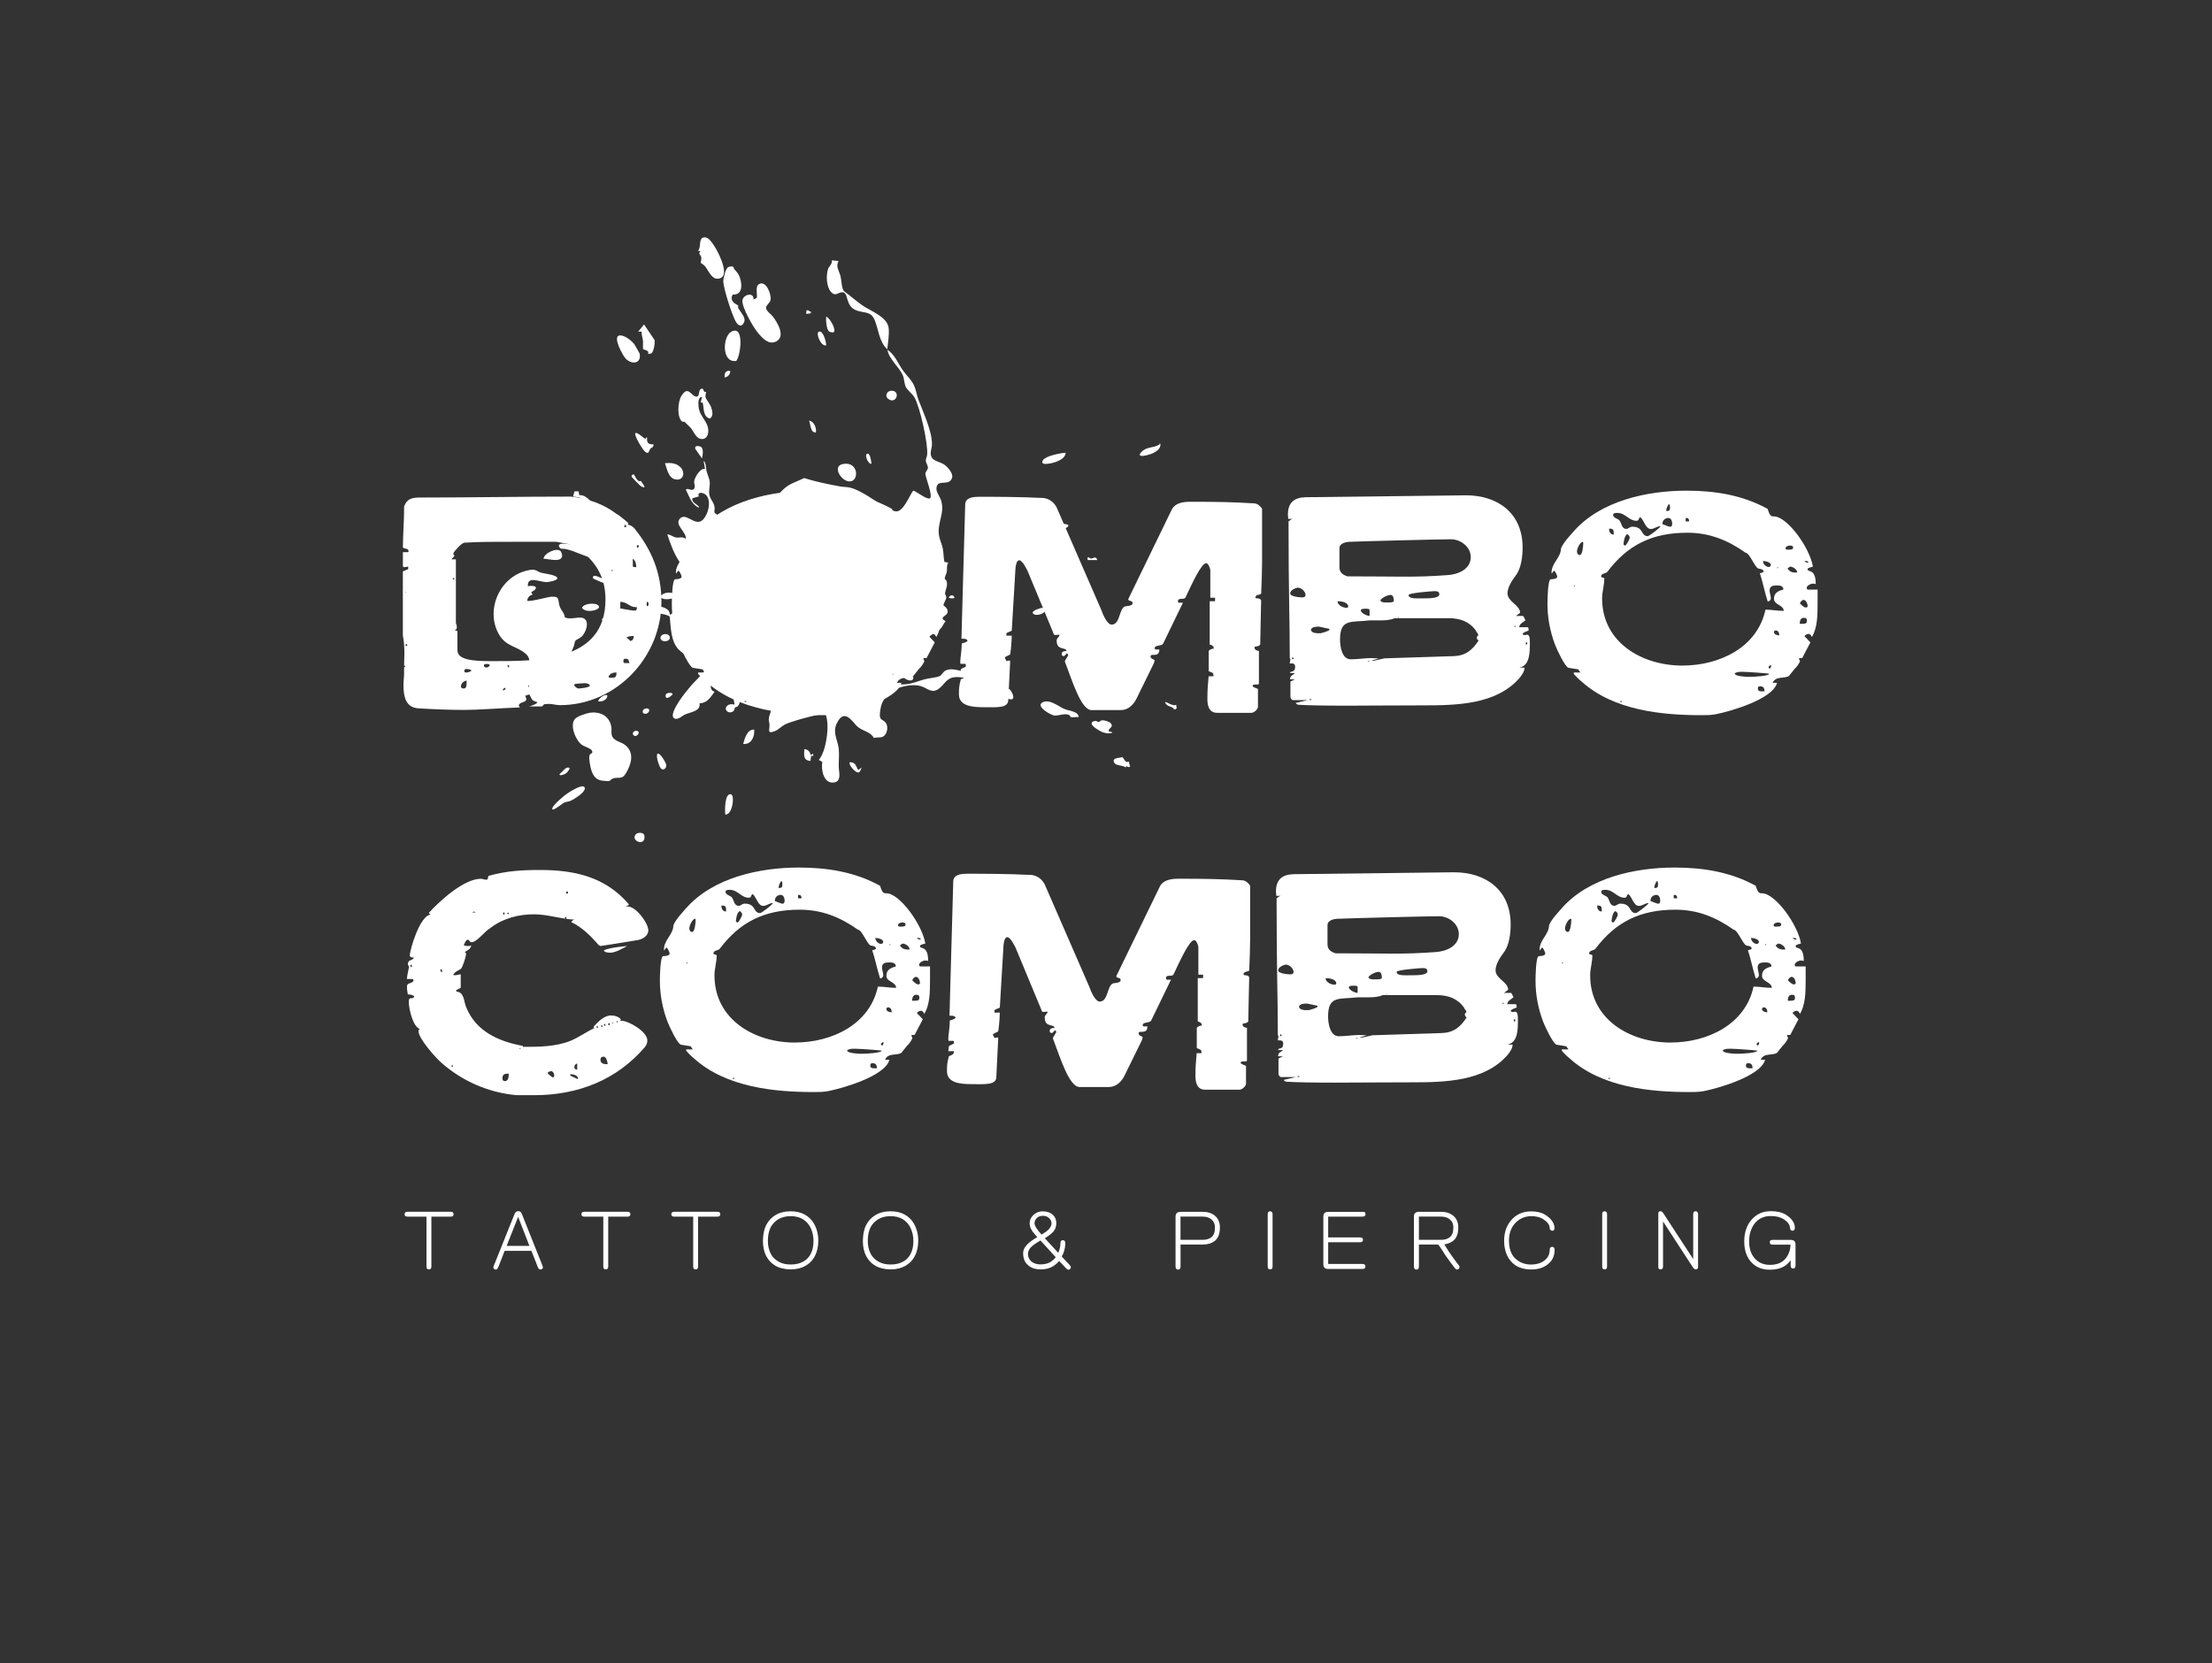 <?xml version="1.0" encoding="UTF-8"?>
<svg id="uuid-4c7f6455-b81c-40f4-b061-1186d879564b" data-name="Ebene 1" xmlns="http://www.w3.org/2000/svg" viewBox="0 0 500 376">
  <rect x="0" y="0" width="500" height="376" fill="#333333" stroke="none"/>
  <defs>
    <style>
      .uuid-1a3ed85d-ccca-46d3-bf7f-d278b8cc2e88 {
        fill: #fff;
      }
    </style>
  </defs>
  <g>
    <path class="uuid-1a3ed85d-ccca-46d3-bf7f-d278b8cc2e88" d="M91.34,150.91l.28-.28-.28-.21c0-.85.07-1.63.07-2.63,0-1.35-.07-2.84-.35-4.05v-14.56l1.21-.5v-.57c-.07,0-.78.14-.92.14-.14-.07-.28-.14-.28-.21v-3.2h1.21c0-.07.07-.21.07-.28,0-.57-.99-.43-1.28-.78,0-2.77.28-5.75.28-9.3.71-1.85,1.92-1.99,3.76-1.99,12,0,21.45-.21,33.87-.21,3.69.35,7.39,1.63,10.37,3.91.64.28,2.7,2.06,2.7,2.13,0,.14-.07.28-.21.35h.14c.57,0,.99.43,1.35.71,4.05,4.97,6.18,10.3,6.18,16.69,0,12.43-10.15,23.36-22.94,23.36-.85,0-1.63-.28-2.56-.28-.35,0-.99.07-.99.07l-.5.5h-2.91c1.99-.57,1.85-.99,1.85-.92,0-.14-.99-.21-1.28-.78-.14-.14-.36-.99-.64-.99-.14,0-.71.28-.78.28h-.07c.07,0,.28.71.28.71,0,.92-1.42.57-1.7,1.42,0,.07.07.43.28.5-4.97.21-9.66.57-12.5.57-3.48,0-6.75-.14-10.37-.35-2.98-.14-3.48-2.63-3.48-5.33,0-.85.14-1.78.14-2.49v-1.42ZM91.62,133.87c0,.07.07.14.07.14,0,0,.07-.07.07-.14h-.14ZM91.7,145.87c0,.14,0,.21.07.21.21,0,.28-.07.28-.21,0-.07-.07-.28-.28-.28-.07,0-.07.21-.07.28ZM103.41,147.07c0,2.13,3.62,2.41,7.39,2.41,10.65,0,26.06.28,26.06-13.92,0-4.26-1.49-7.53-4.76-10.44-.85-.78-2.84-1.21-3.34-2.06l-3.05-.57h-6.6c-7.74,0-11.01,0-14.13.21-.71.07-2.49,2.13-2.49,2.41,0,.21,0,.43.28.5l-.71.85h.99v14.42c.14.35.21.57.21.92s-.07.57-.5.64l.64.28v4.33ZM102.35,130.88c0,.14.07.14.21.14.07,0,.14,0,.14-.14,0-.07-.07-.21-.14-.21-.14,0-.21.14-.21.21ZM104.83,155.67c.57,0,.64-.64.64-1.21v-.57c-.57,0-1.28.64-1.28,1.28,0,.35.21.5.64.5ZM105.33,152.05c.57,0,.85-.14,1.28-.43-.43-.35-.71-.35-1.21-.35-.28,0-.43.07-.43.35,0,.35.07.43.35.43ZM109.95,150.91c.28,0,.5-.07.78-.5-.07-.21-.35-.28-.5-.28-.28,0-.85-.07-.85.35,0,.35.28.43.57.43ZM113.64,156.09c.35,0,.64-.14.64-.57-.35,0-.64.28-.64.57ZM115.06,150.91v-.5h-.35c0,.28.14.5.35.5ZM119.46,155.31h.14v-.35h-.14v.35ZM130.75,155.67c.28,0,2.56-.21,2.56-.64s-.78-.57-1.14-.57c-.21,0-2.2.14-2.27.21l-.14.28c.21.28.64.71.99.71ZM138,153.25c1.07,0,1.35-.07,1.35-1.21-.71,0-1.49.21-1.78.92.07.28.14.28.43.28ZM138.35,128.9c-.07,0-.14,0-.14.07s.07.14.14.14c.14,0,.14-.07.21-.14,0-.07-.07-.07-.21-.07ZM140.2,137.56s2.63.5,3.2.5c.5,0,.57-.21.57-.78h-.21c-1.49,0-1.99-1.21-3.55-1.21v1.49ZM141.41,149.92h.85c.28,0,.92,0,.92-.35,0-.07-1.35-.5-1.56-.64-.57,0-.71.07-.71.57,0,.35.14.43.5.43ZM141.12,119.02c0,.07.07.21.28.21.07,0,.14-.14.14-.21,0-.21-.07-.35-.14-.35-.21,0-.28.14-.28.35ZM142.26,144.94c.71,0,.99-.43.99-1.14-.71,0-1.49.07-1.85.57.21.43.57.57.85.57ZM143.04,128.04c0,.14.5.21.78.21,0-.71-.14-1.49-.78-1.92v1.7ZM143.96,123.85c.14,0,.43-.14.5-.43-.14-.14-.21-.14-.35-.14h-.14v.57ZM146.31,137.06c.28-.07.28-.28.28-.43,0-.28,0-.5-.28-.57-.14.07-.14.28-.14.57,0,.14,0,.35.14.43Z"/>
    <path class="uuid-1a3ed85d-ccca-46d3-bf7f-d278b8cc2e88" d="M159.31,152.05l-.5-.71-2.2-.35c-.78-.21-2.63-4.12-3.05-5.25-1.14-3.05-1.7-6.11-1.7-9.23,0-.92.07-5.33.71-5.54.07,0,1.49,0,1.49-.57,0-.43-.57-1.35-.64-1.35-.28,0-.5.57-.57.64,0,0-.07-.14-.07-.21,0-2.2,2.13-3.41,2.13-5.47.57-1.42,2.06-2.91,2.91-3.91,6.11-6.89,16.55-9.16,25.49-9.16,6.39,0,12.64.99,18.32,4.12.5,1.63.78,1.7,1.42,1.7,2.98,0,8.1,7.03,8.81,11.36-.14.07-1.21.21-1.21.57,0,.85,1.85-.35,1.85,3.41-.21-.14-.35-.14-.64-.14-.57,0-1.42.5-1.42.99,0,.07.14.35.21.35h2.27v3.2c0,2.77-.07,5.47-1.28,7.53-.14-.28-.36-.71-.78-.71-.28,0-.71.21-.92.5l1.35,1.42-1.85,3.55h-.64s-.07.07-.07.14c0,.21.21.43.21.5,0,.35-.92,1.63-1.14,1.7-.43.57-1.35,1.7-1.35,1.7-1.14.71-2.98-.07-3.69,1.56h.99c-.92,3.69-10.58,6.46-13.85,7.1-1.14.21-2.13.21-3.2.21-8.73,0-19.88-.99-27.2-7.67-.57-.43-1.7-1.63-1.7-1.7v-.28h1.49ZM157.82,132.59h.28v-.14h-.28v.14ZM159.16,125.49c.57,0,.78-1.92.78-2.77,0-.14-.07-.21-.21-.21-.57.21-1.21,1.49-1.21,2.2,0,.28.14.78.64.78ZM182.39,150.48c8.31,0,16.9-4.05,18.75-12.64,1.42,0,2.63.28,4.12.28,0-1.35-2.2-1.35-2.2-2.7s.85-1.77,2.13-2.13c0-.85-.85-.92-1.42-.92-.85,0-1.7.07-1.7,1.14,0,.57.28,1.14.28,1.78,0,.35-.35.71-.71.71-.71-2.2-1.07-4.26-1.78-6.39,0-.07.57,0,.85-.36,0-.64-1.06-.64-1.21-.71-.78-.28-1.99-3.55-2.84-3.55-4.12-2.91-8.24-4.54-13.21-4.54-7.95,0-13.49,2.77-18.04,8.81-.28.43-1.42.36-1.42.99,0,.5.21.14.71.5,0,1.63-.5,2.98-.5,4.54,0,9.94,8.95,15.2,18.18,15.2ZM166.83,120.87c0-1.07,0-1.35-1.07-1.35,0,.57.21,1.35,1.07,1.35ZM174.5,121.23c.35,0,2.91-1.99,2.91-2.27-.85,0-1.35.64-2.2.64-1.21,0-1.49-1.99-2.41-2.7-.43.35-.21.85-.85.85-1.7,0-2.49-1.78-4.26-1.78-.43,0-.99,0-.99.43,0,.85,1.28.78,1.56,1.49.36.57.43,1.7,1.42,1.7.43,0,.78-.5,1.35-.5,2.63,0,1.85,2.13,3.48,2.13ZM168.47,158.51c-.07,0-.21,0-.21.07s.14.14.21.14c.14,0,.21-.07.28-.14,0-.07-.14-.07-.28-.07ZM169.39,123.36c.28,0,1.07-1.49,1.07-1.78s-.28-.78-.64-.78c-.57.5-.71,1.49-.78,2.34.14,0,.14.21.35.21ZM179.62,119.1c.43,0,.43-.57.43-.78,0-.5-.28-1.21-.85-1.21-.71,0-1.35.5-1.35,1.28,0,0,0,.14.07.14.28.07,1.28.57,1.7.57ZM178.69,115.54c.71,0,.85-.14.85-.71,0-.21.07-.78-.28-.85-.35.57-.57,1.07-.57,1.56ZM183.1,117.89h.78c0-.43-.14-.78-.57-.78-.07,0-.21.07-.21.07v.71ZM197.3,153.04c1.49,0,4.69-.21,4.69-.71,0-.07-4.97-.43-5.82-.43-.71,0-1.35-.07-1.99.35,0,.71,2.77.78,3.12.78ZM200.21,156.31h.71c0-.64-.21-1.14-.92-1.14-.5,0-.57.14-.57.57,0,.5.43.57.78.57ZM201.84,128.19c.21,0,.5-.14.5-.43,0-.71-1.35-.92-1.78-.92,0,.64.64,1.35,1.28,1.35ZM202.06,151.12c.35,0,.35-.5.35-.71-.21,0-.57.14-.57.5,0,.14.07.14.21.21ZM204.26,143.67c0-.57-.21-1.14-.85-1.14,0,0-.35.07-.35.35v.07c0,.57.92.71,1.21.71ZM203.9,128.26q-.14,0-.14.07c0,.07,0,.14.14.14,0,0,.07-.07.07-.14s-.07-.07-.07-.07ZM206.11,124.28c.43,0,1.28.07,1.28-.43s-.43-.5-.78-.5c-.28,0-.92.21-.92.57s.14.35.43.35ZM208.31,129.46c0-.78-1.06-1.35-1.56-1.35-.14,0-.43.28-.64.43.64.92,1.28.92,2.2.92ZM208.87,141.04h.71c.5,0,.92-.07.92-.64,0-.5-.14-.71-.71-.71-.78,0-.92.78-.92,1.35ZM210.15,137.35c.5,0,.5-.14.5-.43,0-.43-.36-1.28-.92-1.28-.28,0-.78.43-.78.78v.07c.07.07.85.85,1.21.85ZM210.86,127.19c-.07-.28-.28-.35-.57-.35h-.35c.43.43.57.35.92.35Z"/>
    <path class="uuid-1a3ed85d-ccca-46d3-bf7f-d278b8cc2e88" d="M273.22,152.9h1.07c0-.92-.14-.71-1.07-1.14v-4.54c0-.21.64-.57,1.14-.57,0-.57-.35-.78-.92-.92v-9.8h1.21v-.78h-1.07v-6.25c0-.28-.43-1.56-.92-1.56-1.14,0-3.27,4.76-4.69,7.74-.28.64-1.71-.07-1.71.85,0,.14.14.35.14.35h.99l-4.47,9.23c-.36.64-1.92.28-1.92,1.06,0,.07.14.28.14.28h.92c0,1.99-1.99.71-1.99,1.56,0,.64.92.64.92.92,0,.07-.14.57-.21.71l-3.83,7.81c-.71,1.49-1.92,2.7-3.62,2.7h-6.6c-2.41,0-4.47-6.96-6.04-11.01-.07-.07.78-1.28.78-1.49-.07,0-.21-.35-.28-.35l-.64.64c-.5,0-.57-.21-.57-.43,0-.57.43-.71,1.07-.71,0-.99-2.2,0-2.2-2.34,0-.71.64-.78.64-1.35-.43,0-.71.07-.92.07-.36,0-.36-.14-.57-.71l-5.75-13.85c-.28-.5-1.14-2.34-1.85-2.34s-.78,1.42-.85,1.63l-.85,14.27-1.21.57v.57h1.21c0,.14-.07,2.49-.35,4.19,0,.21-1.21.5-1.21.78,0,.14.35.64.35.78.14,0,.57-.14.71-.14.07.07.14.14.14.21l-.43,8.73c0,1.92-2.77,1.63-5.47,1.63-2.56,0-5.68-.21-5.68-2.91,0-1.21,0-1.85.43-3.41,1.06-.35,1.14-.71,1.14-.92v-.21h-1.28s.07-.64.14-1.07c0-.28,1.14-.5,1.14-.78,0-.21-.07-.5-.07-.5h-1.14c0-.07-.07-.21-.07-.35,0-.92.35-2.7.35-4.26.14-.07,1.28-.28,1.28-.64,0-.28-.43-.43-.92-.43h-.43c0-.99.57-19.96.85-30.47.14-1.42,1.56-1.63,3.34-1.63,2.77,0,9.02,0,14.42.28,1.28.21,2.27.92,2.91,2.13l10.08,23.15c.36,1.06,1.35,3.34,2.34,3.34,1.99,0,1.63-3.62,3.05-4.12.28-.07,1.7-.07,1.7-.71,0-.71-.99-.36-.99-.92l9.8-20.17c.71-1.49,2.34-1.85,4.26-1.85,6.32,0,9.52.07,14.34.36.78,0,1.42.57,1.85,1.21,0,13.71.07,12.71-.21,19.25-.36.21-1.28.21-1.28.78l.07.21c.14,0,1.21,0,1.21.57,0,.99-.21,8.31-.21,9.87-.14.43-1.07.5-1.21.5,0,.14-.07.21-.07.21,0,.57.57.71.99.78v7.31c0,.21-.14.28-.36.28h-.64c-.14,0-.43.07-.43.35,0,.21,1.07.57,1.21.64v4.05c0,.5-.85,1.35-1.49,1.35h-7.74c-1.92,0-2.2-1.78-2.2-3.12,0-1.78.07-2.98.28-5.18Z"/>
    <path class="uuid-1a3ed85d-ccca-46d3-bf7f-d278b8cc2e88" d="M292.9,158.93l2.7-.64h-3.34c-.36,0-.5-.5-.57-.64v-3.55l.99-.5h-1.07c0-.99.64-.85,1.07-1.42h-1.07c0-.64,1.14.07,1.14-1.42,0-.64-.28-.78-1.07-.78-.07,0-.07.07-.14.07,0-.5.14-.64.14-.99,0-.07-.07-.21-.14-.21,0-9.52-.28-13.92-.28-30.96.28-.21.57-.5.92-.57h-.99c0-.35-.07-.57-.07-.99,0-2.63,1.35-3.83,3.98-3.91l36.29-.43c7.1,0,12.78,3.98,12.78,11.79,0,1.92-.28,4.62-1.49,6.25-.85,1.14-1.92,2.7-1.92,4.12,0,1.92,2.84,2.63,2.84,4.4l-.92.71h1.56c.14,0,.43.71.57.99-.64.57-1.28.71-1.42,1.56h1.92c.21,0,.21.5.21.57v.21s-1.28.35-1.35.78c0,.14.28.21.57.21.14,0,.28-.07.43-.07.57,0,.64.78.64,1.7,0,2.13.07,5.33-2.41,5.75h1.21c0,.85-.71,1.85-1.21,2.41-5.18,5.89-14.06,6.11-21.45,6.11s-12.92.07-17.33.07c-5.4,0-8.8-.07-11.22-.21-.28-.14-.5-.21-.5-.43ZM294.32,135.07c.36,0,.78-.07.78-.57,0-.71-.92-1.63-1.7-1.63-.5,0-1.78.57-1.78,1.28,0,.78,2.34.92,2.7.92ZM292.04,148.85c0,.07.07.21.21.21.07,0,.14-.14.14-.21s-.07-.21-.14-.21c-.14,0-.21.14-.21.21ZM296.23,158.08c-.07,0-.28,0-.28.07s.21.14.28.14c.14,0,.14-.07.21-.14,0-.07-.07-.07-.21-.07ZM298.51,143.17c.07,0,1.99-.5,1.99-.78v-.21l-2.34-.5c-.57,0-1.63,0-1.85.71.21.85,1.35.78,2.2.78ZM304.4,137.42c.21,0,.28-.14.36-.21,0-1.14-1.78-1.28-2.42-1.28,0,.92,1.21,1.49,2.06,1.49ZM302.77,123.92v4.4c0,1.21.92,1.7,1.78,1.99,5.89,0,9.66.07,12.64.07,3.62,0,6.18-.07,10.01-.35,2.41-.14,5.25-1.35,5.25-4.05,0-2.34-2.27-4.05-4.47-4.05-2.7,0-19.46.43-22.87.57-.71,0-2.34.28-2.34,1.42ZM310.01,149.35c.07,0,.36.07.36.07,0,0,1.7-.36,2.56-.57l15.62-.5c2.7-.07,4.26-1.35,5.68-3.55,0,0-.43-.14-.43-.78,0,0,.28-.35.35-.35,0-.57-.5-.71-.5-1.06-1.49-2.06-3.55-2.84-6.25-2.84h-12.14c-.99.43-2.13.5-3.12.5h-2.56c-4.12.5-6.68-.5-6.68,4.33,0,1.56.43,4.47,2.42,4.47,1.56,0,3.12-.28,4.62-.28.21,0,1.56.07,1.71.07l-1.63.5ZM309.58,139.26v-1.35c0-.28-.64-.28-.85-.28-.28,0-1.14,0-1.14.35,0,.64,1.42,1.28,1.99,1.28ZM309.3,149.49q-.14,0-.14.07s.07.07.14.07.21-.07.28-.07c0-.07-.07-.07-.28-.07ZM313.21,136.21c.57,0,1.85.07,1.85-.35,0-.57-.14-1.35-.71-1.35-.71,0-1.99.64-2.34,1.21.14.43.71.5,1.21.5ZM316.12,139.55h-.07c0,.07,0,.14.07.14l.14-.14h-.14ZM321.8,135.29c1.56,0,3.55-.07,3.55-.92,0-.64-.57-.71-1.06-.71-.71,0-5.89.43-5.89.85,0,.92,1.56.78,3.41.78ZM342.18,141.68h.5l-.21-.21-.28.21ZM344.88,145.51c0,.07,0,.21.14.21s.21-.14.21-.21c0-.14-.07-.28-.21-.28s-.14.14-.14.28Z"/>
    <path class="uuid-1a3ed85d-ccca-46d3-bf7f-d278b8cc2e88" d="M357.24,152.05l-.5-.71-2.2-.35c-.78-.21-2.63-4.12-3.05-5.25-1.14-3.05-1.7-6.11-1.7-9.23,0-.92.07-5.33.71-5.54.07,0,1.49,0,1.49-.57,0-.43-.57-1.35-.64-1.35-.28,0-.5.57-.57.64,0,0-.07-.14-.07-.21,0-2.2,2.13-3.41,2.13-5.47.57-1.42,2.06-2.91,2.91-3.91,6.11-6.89,16.55-9.16,25.49-9.16,6.39,0,12.64.99,18.32,4.12.5,1.63.78,1.7,1.42,1.7,2.98,0,8.1,7.03,8.81,11.36-.14.07-1.21.21-1.21.57,0,.85,1.85-.35,1.85,3.41-.21-.14-.35-.14-.64-.14-.57,0-1.42.5-1.42.99,0,.07.14.35.21.35h2.27v3.2c0,2.77-.07,5.47-1.28,7.53-.14-.28-.36-.71-.78-.71-.28,0-.71.21-.92.5l1.35,1.42-1.85,3.55h-.64s-.07.07-.07.14c0,.21.21.43.21.5,0,.35-.92,1.63-1.14,1.7-.43.57-1.35,1.7-1.35,1.7-1.14.71-2.98-.07-3.69,1.56h.99c-.92,3.69-10.58,6.46-13.85,7.1-1.14.21-2.13.21-3.2.21-8.74,0-19.88-.99-27.2-7.67-.57-.43-1.7-1.63-1.7-1.7v-.28h1.49ZM355.75,132.59h.28v-.14h-.28v.14ZM357.1,125.49c.57,0,.78-1.92.78-2.77,0-.14-.07-.21-.21-.21-.57.21-1.21,1.49-1.21,2.2,0,.28.14.78.64.78ZM380.32,150.48c8.31,0,16.9-4.05,18.75-12.64,1.42,0,2.63.28,4.12.28,0-1.35-2.2-1.35-2.2-2.7s.85-1.77,2.13-2.13c0-.85-.85-.92-1.42-.92-.85,0-1.7.07-1.7,1.14,0,.57.28,1.14.28,1.78,0,.35-.36.71-.71.71-.71-2.2-1.06-4.26-1.77-6.39,0-.07.57,0,.85-.36,0-.64-1.07-.64-1.21-.71-.78-.28-1.99-3.55-2.84-3.55-4.12-2.91-8.24-4.54-13.21-4.54-7.95,0-13.49,2.77-18.04,8.81-.28.43-1.42.36-1.42.99,0,.5.21.14.71.5,0,1.63-.5,2.98-.5,4.54,0,9.94,8.95,15.2,18.18,15.2ZM364.77,120.87c0-1.07,0-1.35-1.06-1.35,0,.57.21,1.35,1.06,1.35ZM372.44,121.23c.36,0,2.91-1.99,2.91-2.27-.85,0-1.35.64-2.2.64-1.21,0-1.49-1.99-2.41-2.7-.43.35-.21.85-.85.85-1.7,0-2.49-1.78-4.26-1.78-.43,0-.99,0-.99.43,0,.85,1.28.78,1.56,1.49.35.57.43,1.7,1.42,1.7.43,0,.78-.5,1.35-.5,2.63,0,1.85,2.13,3.48,2.13ZM366.4,158.51c-.07,0-.21,0-.21.07s.14.14.21.14c.14,0,.21-.07.28-.14,0-.07-.14-.07-.28-.07ZM367.32,123.36c.28,0,1.07-1.49,1.07-1.78s-.28-.78-.64-.78c-.57.5-.71,1.49-.78,2.34.14,0,.14.21.35.21ZM377.55,119.1c.43,0,.43-.57.43-.78,0-.5-.28-1.21-.85-1.21-.71,0-1.35.5-1.35,1.28,0,0,0,.14.07.14.28.07,1.28.57,1.71.57ZM376.63,115.54c.71,0,.85-.14.85-.71,0-.21.07-.78-.28-.85-.36.57-.57,1.07-.57,1.56ZM381.03,117.89h.78c0-.43-.14-.78-.57-.78-.07,0-.21.07-.21.07v.71ZM395.23,153.04c1.49,0,4.69-.21,4.69-.71,0-.07-4.97-.43-5.82-.43-.71,0-1.35-.07-1.99.35,0,.71,2.77.78,3.12.78ZM398.14,156.31h.71c0-.64-.21-1.14-.92-1.14-.5,0-.57.14-.57.57,0,.5.43.57.78.57ZM399.78,128.19c.21,0,.5-.14.5-.43,0-.71-1.35-.92-1.78-.92,0,.64.64,1.35,1.28,1.35ZM399.99,151.12c.35,0,.35-.5.35-.71-.21,0-.57.14-.57.5,0,.14.07.14.21.21ZM402.19,143.67c0-.57-.21-1.14-.85-1.14,0,0-.35.07-.35.35v.07c0,.57.92.71,1.21.71ZM401.84,128.26q-.14,0-.14.07c0,.07,0,.14.14.14,0,0,.07-.07.07-.14s-.07-.07-.07-.07ZM404.04,124.28c.43,0,1.28.07,1.28-.43s-.43-.5-.78-.5c-.28,0-.92.21-.92.57s.14.35.43.35ZM406.24,129.46c0-.78-1.07-1.35-1.56-1.35-.14,0-.43.28-.64.43.64.92,1.28.92,2.2.92ZM406.81,141.04h.71c.5,0,.92-.07.92-.64,0-.5-.14-.71-.71-.71-.78,0-.92.78-.92,1.35ZM408.09,137.35c.5,0,.5-.14.5-.43,0-.43-.36-1.28-.92-1.28-.28,0-.78.43-.78.78v.07c.07.07.85.85,1.21.85ZM408.79,127.19c-.07-.28-.28-.35-.57-.35h-.35c.43.43.57.35.92.35Z"/>
    <path class="uuid-1a3ed85d-ccca-46d3-bf7f-d278b8cc2e88" d="M94.89,232.65c-1.63-.57-2.49-4.76-2.49-6.11,0-1.49.92-.35,1.21-1.21,0-.28-.78-.5-1.42-.5-.14-.64-.21-1.21-.21-1.78,0-.99,1.49-.64,1.49-1.42,0-.07-.14-.28-.14-.28h-1.35c0-.64.5-2.84.5-2.7,0-.07-.21-.43-.28-.57,0-1.28.99-.71,1.42-1.63l-.07.07c-.57,0-.92-.21-.92-.43,0-1.42,2.34-9.23,4.76-9.3-.21,0-.43-.35-.43-.43s0-.07.07-.07c2.34-2.56,7.81-7.6,11.65-7.6.5,0,.71.21,1.21.21.71,0,.14-.78.71-.92,3.98-1.07,7.31-1.28,11.43-1.28,7.6,0,14.7,1.42,20.1,7.74v.14l-.85.5c.14-.07.43-.14.57-.14,1.92,0,4.69,3.76,4.69,5.4,0,1.28-1.28,1.99-2.34,2.2-2.49.43-8.31,1.35-8.45,1.35l-.43-.21c-1.7-1.99-3.76-4.05-6.18-5.18.14-.36.43-.5.71-.57-3.12-.14-6.04-1.21-9.16-1.21-3.34,0-6.82.85-9.59,2.91-1.85,1.14-3.27,3.41-4.54,3.41-.43,0-.43-.57-.85-.57s-.85,1.14-.85,1.21c.07.21.64.21.99.21.28,0,.5,0,.64-.21,0,.99-.99,1.14-1.42,1.63.28.14.28.28.28.43,0,.5-.85,3.2-1.21,3.34-.85.57-.99.35-1.7,1.28,0,.07.14.14.28.14.64,0,1.07-.21,1.42-.21v3.05l-.99.5v.35c1.78.14,1.63,1.99,2.2,3.48,2.2,5.54,7.39,7.81,12.85,8.81v.21c3.55,0,7.31,0,10.72-1.35,1.92-.78,3.62-2.06,5.47-2.91l-.28-.21c.92-1.07,2.41-2.63,3.98-2.63.78,0,1.92.28,2.27.99l-.21.21h.28c1.7,0,5.89,2.49,5.89,4.4,0,.64-.14.92-.5,1.49-6.46,7.6-15.34,10.94-25.07,10.94h-3.98c-6.25-.57-12.07-3.05-16.9-7.24-1.49-1.28-5.26-5.61-5.26-7.17,0-.21,0-.43.28-.57ZM92.76,218.45c0,.07.07.21.21.21.07,0,.14-.14.14-.21,0-.14-.07-.35-.14-.35-.14,0-.21.21-.21.35ZM99.86,219.8c.07,0,.07-.14.07-.14,0-.21,0-.5-.35-.57v.28c0,.21,0,.35.28.43ZM102.06,241.11c0,.07.07.14.21.14,0,0,.07-.07.07-.14,0-.14-.07-.36-.07-.36-.14,0-.21.21-.21.36ZM106.75,206.31h.78c-.14-.07-.28-.21-.43-.21-.07,0-.28.14-.35.21ZM114.14,244.44c.85,0,.85-1.14.85-1.7-.92,0-1.42.14-1.42,1.06,0,.35.14.64.57.64ZM113.71,206.59c0,.07.07.21.21.21.07,0,.14-.14.14-.21,0-.21-.07-.28-.14-.28-.14,0-.21.07-.21.28ZM114.85,206.38c-.07,0-.21,0-.21.07,0,.14.14.21.21.21.14,0,.14-.07.21-.21,0-.07-.07-.07-.21-.07ZM117.54,236.99s-.07,0-.07.07.07.14.07.14c.07,0,.14-.07.14-.14s-.07-.07-.14-.07ZM124.93,243.59c.21,0,.35-.14.35-.43,0-.43-.28-.99-.78-.99-.43.14-.71.28-.71.43,0,.21,1.07.99,1.14.99ZM127.7,207.52c0,.14.07.21.21.21.07,0,.14-.07.14-.21,0-.07-.07-.21-.14-.21-.14,0-.21.14-.21.21ZM127.98,201.83c0,.14,0,.21.14.21.21,0,.28-.07.28-.21s-.07-.28-.28-.28c-.14,0-.14.14-.14.28ZM128.91,243.16c0,.07.99.5,1.42.71,0,.07.35.07.35.07,0-.85-1.14-1.07-1.78-1.07v.28ZM130.47,241.82v-1.35c-.28,0-.64.35-.64.78,0,.5.36.57.64.57ZM134.87,232.3c0,.07,0,.14.14.14.07,0,.14-.07.14-.14,0-.21-.07-.35-.14-.35-.14,0-.14.14-.14.35ZM137.36,240.61c0-.21-.21-1.7-.92-1.7-.57,0-.71.35-.71.64,0,.99.78,1.06,1.63,1.06ZM135.87,231.94c0,.14.07.28.21.28.07,0,.07-.14.07-.28,0-.07,0-.14-.07-.14-.14,0-.21.07-.21.14ZM141.76,213.91c-1.14.57-2.63,1.49-3.83,1.49-.43,0-1.42-.07-1.42-.57,1.63-.64,4.9-.92,5.25-.92ZM136.51,231.8c0,.07.07.14.21.14.07,0,.14-.07.14-.14,0-.14-.07-.28-.14-.28-.14,0-.21.14-.21.28ZM137.5,231.66s0,.14.14.14.21-.14.21-.14c0-.21-.07-.35-.21-.35s-.14.14-.14.35ZM138.49,231.23s-.07,0-.07.07.07.14.07.14c.07,0,.14-.07.14-.14s-.07-.07-.14-.07ZM139.49,230.88c-.07,0-.14,0-.14.14,0,.07.07.14.14.14s.07-.07.14-.14c0-.14-.07-.14-.14-.14Z"/>
    <path class="uuid-1a3ed85d-ccca-46d3-bf7f-d278b8cc2e88" d="M156.61,237.27l-.5-.71-2.2-.36c-.78-.21-2.63-4.12-3.05-5.25-1.14-3.05-1.7-6.11-1.7-9.23,0-.92.07-5.33.71-5.54.07,0,1.49,0,1.49-.57,0-.43-.57-1.35-.64-1.35-.28,0-.5.57-.57.64,0,0-.07-.14-.07-.21,0-2.2,2.13-3.41,2.13-5.47.57-1.42,2.06-2.91,2.91-3.91,6.11-6.89,16.55-9.16,25.49-9.16,6.39,0,12.64.99,18.32,4.12.5,1.63.78,1.7,1.42,1.7,2.98,0,8.1,7.03,8.81,11.36-.14.07-1.21.21-1.21.57,0,.85,1.85-.35,1.85,3.41-.21-.14-.35-.14-.64-.14-.57,0-1.42.5-1.42.99,0,.07.14.35.21.35h2.27v3.2c0,2.77-.07,5.47-1.28,7.53-.14-.28-.36-.71-.78-.71-.28,0-.71.21-.92.5l1.35,1.42-1.85,3.55h-.64s-.07.07-.07.14c0,.21.21.43.21.5,0,.35-.92,1.63-1.14,1.7-.43.57-1.35,1.7-1.35,1.7-1.14.71-2.98-.07-3.69,1.56h.99c-.92,3.69-10.58,6.46-13.85,7.1-1.14.21-2.13.21-3.2.21-8.73,0-19.88-.99-27.2-7.67-.57-.43-1.7-1.63-1.7-1.7v-.28h1.49ZM155.12,217.81h.28v-.14h-.28v.14ZM156.46,210.71c.57,0,.78-1.92.78-2.77,0-.14-.07-.21-.21-.21-.57.21-1.21,1.49-1.21,2.2,0,.28.14.78.64.78ZM179.69,235.71c8.31,0,16.9-4.05,18.75-12.64,1.42,0,2.63.28,4.12.28,0-1.35-2.2-1.35-2.2-2.7s.85-1.78,2.13-2.13c0-.85-.85-.92-1.42-.92-.85,0-1.7.07-1.7,1.14,0,.57.28,1.14.28,1.78,0,.35-.35.71-.71.71-.71-2.2-1.07-4.26-1.78-6.39,0-.07.57,0,.85-.36,0-.64-1.06-.64-1.21-.71-.78-.28-1.99-3.55-2.84-3.55-4.12-2.91-8.24-4.54-13.21-4.54-7.95,0-13.49,2.77-18.04,8.81-.28.43-1.42.36-1.42.99,0,.5.21.14.71.5,0,1.63-.5,2.98-.5,4.54,0,9.94,8.95,15.2,18.18,15.2ZM164.13,206.09c0-1.07,0-1.35-1.07-1.35,0,.57.21,1.35,1.07,1.35ZM171.8,206.45c.35,0,2.91-1.99,2.91-2.27-.85,0-1.35.64-2.2.64-1.21,0-1.49-1.99-2.41-2.7-.43.36-.21.85-.85.85-1.7,0-2.49-1.78-4.26-1.78-.43,0-.99,0-.99.43,0,.85,1.28.78,1.56,1.49.36.57.43,1.7,1.42,1.7.43,0,.78-.5,1.35-.5,2.63,0,1.85,2.13,3.48,2.13ZM165.77,243.73c-.07,0-.21,0-.21.07s.14.14.21.14c.14,0,.21-.07.28-.14,0-.07-.14-.07-.28-.07ZM166.69,208.58c.28,0,1.07-1.49,1.07-1.78s-.28-.78-.64-.78c-.57.5-.71,1.49-.78,2.34.14,0,.14.21.35.21ZM176.92,204.32c.43,0,.43-.57.43-.78,0-.5-.28-1.21-.85-1.21-.71,0-1.35.5-1.35,1.28,0,0,0,.14.07.14.28.07,1.28.57,1.7.57ZM175.99,200.77c.71,0,.85-.14.85-.71,0-.21.07-.78-.28-.85-.35.57-.57,1.07-.57,1.56ZM180.4,203.11h.78c0-.43-.14-.78-.57-.78-.07,0-.21.07-.21.07v.71ZM194.6,238.26c1.49,0,4.69-.21,4.69-.71,0-.07-4.97-.43-5.82-.43-.71,0-1.35-.07-1.99.35,0,.71,2.77.78,3.12.78ZM197.51,241.53h.71c0-.64-.21-1.14-.92-1.14-.5,0-.57.14-.57.57,0,.5.43.57.78.57ZM199.14,213.41c.21,0,.5-.14.5-.43,0-.71-1.35-.92-1.78-.92,0,.64.64,1.35,1.28,1.35ZM199.36,236.35c.35,0,.35-.5.35-.71-.21,0-.57.14-.57.5,0,.14.07.14.21.21ZM201.56,228.89c0-.57-.21-1.14-.85-1.14,0,0-.35.07-.35.35v.07c0,.57.92.71,1.21.71ZM201.2,213.48q-.14,0-.14.07c0,.07,0,.14.14.14,0,0,.07-.07.07-.14s-.07-.07-.07-.07ZM203.41,209.5c.43,0,1.28.07,1.28-.43s-.43-.5-.78-.5c-.28,0-.92.21-.92.57s.14.35.43.35ZM205.61,214.69c0-.78-1.06-1.35-1.56-1.35-.14,0-.43.28-.64.43.64.92,1.28.92,2.2.92ZM206.18,226.26h.71c.5,0,.92-.07.92-.64,0-.5-.14-.71-.71-.71-.78,0-.92.78-.92,1.35ZM207.45,222.57c.5,0,.5-.14.5-.43,0-.43-.36-1.28-.92-1.28-.28,0-.78.43-.78.78v.07c.07.07.85.85,1.21.85ZM208.16,212.42c-.07-.28-.28-.35-.57-.35h-.35c.43.43.57.35.92.35Z"/>
    <path class="uuid-1a3ed85d-ccca-46d3-bf7f-d278b8cc2e88" d="M270.52,238.12h1.07c0-.92-.14-.71-1.07-1.14v-4.54c0-.21.64-.57,1.14-.57,0-.57-.35-.78-.92-.92v-9.8h1.21v-.78h-1.07v-6.25c0-.28-.43-1.56-.92-1.56-1.14,0-3.27,4.76-4.69,7.74-.28.64-1.71-.07-1.71.85,0,.14.14.35.14.35h.99l-4.47,9.23c-.36.64-1.92.28-1.92,1.06,0,.07.14.28.14.28h.92c0,1.99-1.99.71-1.99,1.56,0,.64.92.64.92.92,0,.07-.14.57-.21.71l-3.83,7.81c-.71,1.49-1.92,2.7-3.62,2.7h-6.6c-2.41,0-4.47-6.96-6.04-11.01-.07-.07.78-1.28.78-1.49-.07,0-.21-.35-.28-.35l-.64.64c-.5,0-.57-.21-.57-.43,0-.57.43-.71,1.07-.71,0-.99-2.2,0-2.2-2.34,0-.71.64-.78.64-1.35-.43,0-.71.07-.92.07-.36,0-.36-.14-.57-.71l-5.75-13.85c-.28-.5-1.14-2.34-1.85-2.34s-.78,1.42-.85,1.63l-.85,14.27-1.21.57v.57h1.21c0,.14-.07,2.49-.35,4.19,0,.21-1.21.5-1.21.78,0,.14.35.64.35.78.14,0,.57-.14.71-.14.07.07.14.14.14.21l-.43,8.73c0,1.92-2.77,1.63-5.47,1.63-2.56,0-5.68-.21-5.68-2.91,0-1.21,0-1.85.43-3.41,1.06-.36,1.14-.71,1.14-.92v-.21h-1.28s.07-.64.14-1.06c0-.28,1.14-.5,1.14-.78,0-.21-.07-.5-.07-.5h-1.14c0-.07-.07-.21-.07-.35,0-.92.35-2.7.35-4.26.14-.07,1.28-.28,1.28-.64,0-.28-.43-.43-.92-.43h-.43c0-.99.57-19.96.85-30.47.14-1.42,1.56-1.63,3.34-1.63,2.77,0,9.02,0,14.42.28,1.28.21,2.27.92,2.91,2.13l10.08,23.15c.36,1.06,1.35,3.34,2.34,3.34,1.99,0,1.63-3.62,3.05-4.12.28-.07,1.7-.07,1.7-.71,0-.71-.99-.36-.99-.92l9.8-20.17c.71-1.49,2.34-1.85,4.26-1.85,6.32,0,9.52.07,14.34.35.78,0,1.42.57,1.85,1.21,0,13.71.07,12.71-.21,19.24-.36.21-1.28.21-1.28.78l.07.21c.14,0,1.21,0,1.21.57,0,.99-.21,8.31-.21,9.87-.14.43-1.07.5-1.21.5,0,.14-.07.21-.07.21,0,.57.57.71.99.78v7.31c0,.21-.14.28-.36.28h-.64c-.14,0-.43.07-.43.35,0,.21,1.07.57,1.21.64v4.05c0,.5-.85,1.35-1.49,1.35h-7.74c-1.92,0-2.2-1.78-2.2-3.12,0-1.78.07-2.98.28-5.18Z"/>
    <path class="uuid-1a3ed85d-ccca-46d3-bf7f-d278b8cc2e88" d="M290.2,244.16l2.7-.64h-3.34c-.36,0-.5-.5-.57-.64v-3.55l.99-.5h-1.07c0-.99.64-.85,1.07-1.42h-1.07c0-.64,1.14.07,1.14-1.42,0-.64-.28-.78-1.07-.78-.07,0-.07.07-.14.07,0-.5.14-.64.14-.99,0-.07-.07-.21-.14-.21,0-9.52-.28-13.92-.28-30.96.28-.21.57-.5.92-.57h-.99c0-.35-.07-.57-.07-.99,0-2.63,1.35-3.83,3.98-3.91l36.29-.43c7.1,0,12.78,3.98,12.78,11.79,0,1.92-.28,4.62-1.49,6.25-.85,1.14-1.92,2.7-1.92,4.12,0,1.92,2.84,2.63,2.84,4.4l-.92.71h1.56c.14,0,.43.71.57.99-.64.57-1.28.71-1.42,1.56h1.92c.21,0,.21.5.21.57v.21s-1.28.35-1.35.78c0,.14.28.21.57.21.14,0,.28-.07.43-.07.57,0,.64.78.64,1.7,0,2.13.07,5.33-2.41,5.75h1.21c0,.85-.71,1.85-1.21,2.41-5.18,5.89-14.06,6.11-21.45,6.11s-12.92.07-17.33.07c-5.4,0-8.8-.07-11.22-.21-.28-.14-.5-.21-.5-.43ZM291.62,220.3c.36,0,.78-.07.78-.57,0-.71-.92-1.63-1.7-1.63-.5,0-1.78.57-1.78,1.28,0,.78,2.34.92,2.7.92ZM289.34,234.07c0,.07.07.21.21.21.07,0,.14-.14.14-.21s-.07-.21-.14-.21c-.14,0-.21.14-.21.21ZM293.53,243.31c-.07,0-.28,0-.28.07s.21.14.28.14c.14,0,.14-.07.21-.14,0-.07-.07-.07-.21-.07ZM295.81,228.39c.07,0,1.99-.5,1.99-.78v-.21l-2.34-.5c-.57,0-1.63,0-1.85.71.21.85,1.35.78,2.2.78ZM301.7,222.64c.21,0,.28-.14.36-.21,0-1.14-1.78-1.28-2.42-1.28,0,.92,1.21,1.49,2.06,1.49ZM300.07,209.15v4.4c0,1.21.92,1.7,1.78,1.99,5.89,0,9.66.07,12.64.07,3.62,0,6.18-.07,10.01-.35,2.41-.14,5.25-1.35,5.25-4.05,0-2.34-2.27-4.05-4.47-4.05-2.7,0-19.46.43-22.87.57-.71,0-2.34.28-2.34,1.42ZM307.31,234.57c.07,0,.36.07.36.07,0,0,1.7-.35,2.56-.57l15.62-.5c2.7-.07,4.26-1.35,5.68-3.55,0,0-.43-.14-.43-.78,0,0,.28-.35.35-.35,0-.57-.5-.71-.5-1.06-1.49-2.06-3.55-2.84-6.25-2.84h-12.14c-.99.43-2.13.5-3.12.5h-2.56c-4.12.5-6.68-.5-6.68,4.33,0,1.56.43,4.47,2.42,4.47,1.56,0,3.12-.28,4.62-.28.21,0,1.56.07,1.71.07l-1.63.5ZM306.88,224.49v-1.35c0-.28-.64-.28-.85-.28-.28,0-1.14,0-1.14.35,0,.64,1.42,1.28,1.99,1.28ZM306.6,234.71q-.14,0-.14.07s.07.07.14.07.21-.07.28-.07c0-.07-.07-.07-.28-.07ZM310.51,221.43c.57,0,1.85.07,1.85-.35,0-.57-.14-1.35-.71-1.35-.71,0-1.99.64-2.34,1.21.14.43.71.5,1.21.5ZM313.42,224.77h-.07c0,.07,0,.14.07.14l.14-.14h-.14ZM319.1,220.51c1.56,0,3.55-.07,3.55-.92,0-.64-.57-.71-1.06-.71-.71,0-5.89.43-5.89.85,0,.92,1.56.78,3.41.78ZM339.48,226.9h.5l-.21-.21-.28.21ZM342.18,230.74c0,.07,0,.21.14.21s.21-.14.21-.21c0-.14-.07-.28-.21-.28s-.14.14-.14.28Z"/>
    <path class="uuid-1a3ed85d-ccca-46d3-bf7f-d278b8cc2e88" d="M354.54,237.27l-.5-.71-2.2-.36c-.78-.21-2.63-4.12-3.05-5.25-1.14-3.05-1.7-6.11-1.7-9.23,0-.92.07-5.33.71-5.54.07,0,1.49,0,1.49-.57,0-.43-.57-1.35-.64-1.35-.28,0-.5.57-.57.64,0,0-.07-.14-.07-.21,0-2.2,2.13-3.41,2.13-5.47.57-1.42,2.06-2.91,2.91-3.91,6.11-6.89,16.55-9.16,25.49-9.16,6.39,0,12.64.99,18.32,4.12.5,1.63.78,1.7,1.42,1.7,2.98,0,8.1,7.03,8.81,11.36-.14.07-1.21.21-1.21.57,0,.85,1.85-.35,1.85,3.41-.21-.14-.35-.14-.64-.14-.57,0-1.42.5-1.42.99,0,.07.14.35.21.35h2.27v3.2c0,2.77-.07,5.47-1.28,7.53-.14-.28-.36-.71-.78-.71-.28,0-.71.21-.92.5l1.35,1.42-1.85,3.55h-.64s-.07.07-.07.14c0,.21.21.43.21.5,0,.35-.92,1.63-1.14,1.7-.43.57-1.35,1.7-1.35,1.7-1.14.71-2.98-.07-3.69,1.56h.99c-.92,3.69-10.58,6.46-13.85,7.1-1.14.21-2.13.21-3.2.21-8.74,0-19.88-.99-27.2-7.67-.57-.43-1.7-1.63-1.7-1.7v-.28h1.49ZM353.05,217.81h.28v-.14h-.28v.14ZM354.4,210.71c.57,0,.78-1.92.78-2.77,0-.14-.07-.21-.21-.21-.57.21-1.21,1.49-1.21,2.2,0,.28.14.78.64.78ZM377.62,235.71c8.31,0,16.9-4.05,18.75-12.64,1.42,0,2.63.28,4.12.28,0-1.35-2.2-1.35-2.2-2.7s.85-1.78,2.13-2.13c0-.85-.85-.92-1.42-.92-.85,0-1.7.07-1.7,1.14,0,.57.28,1.14.28,1.78,0,.35-.36.71-.71.71-.71-2.2-1.06-4.26-1.77-6.39,0-.07.57,0,.85-.36,0-.64-1.07-.64-1.21-.71-.78-.28-1.99-3.55-2.84-3.55-4.12-2.91-8.24-4.54-13.21-4.54-7.95,0-13.49,2.77-18.04,8.81-.28.43-1.42.36-1.42.99,0,.5.21.14.71.5,0,1.63-.5,2.98-.5,4.54,0,9.94,8.95,15.2,18.18,15.2ZM362.07,206.09c0-1.07,0-1.35-1.06-1.35,0,.57.21,1.35,1.06,1.35ZM369.74,206.45c.36,0,2.91-1.99,2.91-2.27-.85,0-1.35.64-2.2.64-1.21,0-1.49-1.99-2.41-2.7-.43.36-.21.85-.85.85-1.7,0-2.49-1.78-4.26-1.78-.43,0-.99,0-.99.43,0,.85,1.28.78,1.56,1.49.35.57.43,1.7,1.42,1.7.43,0,.78-.5,1.35-.5,2.63,0,1.85,2.13,3.48,2.13ZM363.7,243.73c-.07,0-.21,0-.21.07s.14.14.21.14c.14,0,.21-.07.28-.14,0-.07-.14-.07-.28-.07ZM364.62,208.58c.28,0,1.07-1.49,1.07-1.78s-.28-.78-.64-.78c-.57.5-.71,1.49-.78,2.34.14,0,.14.21.35.21ZM374.85,204.32c.43,0,.43-.57.43-.78,0-.5-.28-1.21-.85-1.21-.71,0-1.35.5-1.35,1.28,0,0,0,.14.07.14.28.07,1.28.57,1.71.57ZM373.93,200.77c.71,0,.85-.14.85-.71,0-.21.07-.78-.28-.85-.36.57-.57,1.07-.57,1.56ZM378.33,203.11h.78c0-.43-.14-.78-.57-.78-.07,0-.21.07-.21.07v.71ZM392.53,238.26c1.49,0,4.69-.21,4.69-.71,0-.07-4.97-.43-5.82-.43-.71,0-1.35-.07-1.99.35,0,.71,2.77.78,3.12.78ZM395.44,241.53h.71c0-.64-.21-1.14-.92-1.14-.5,0-.57.14-.57.57,0,.5.43.57.78.57ZM397.08,213.41c.21,0,.5-.14.5-.43,0-.71-1.35-.92-1.78-.92,0,.64.64,1.35,1.28,1.35ZM397.29,236.35c.35,0,.35-.5.35-.71-.21,0-.57.14-.57.5,0,.14.07.14.21.21ZM399.49,228.89c0-.57-.21-1.14-.85-1.14,0,0-.35.07-.35.35v.07c0,.57.92.71,1.21.71ZM399.14,213.48q-.14,0-.14.07c0,.07,0,.14.14.14,0,0,.07-.07.07-.14s-.07-.07-.07-.07ZM401.34,209.5c.43,0,1.28.07,1.28-.43s-.43-.5-.78-.5c-.28,0-.92.21-.92.57s.14.35.43.35ZM403.54,214.69c0-.78-1.07-1.35-1.56-1.35-.14,0-.43.28-.64.43.64.92,1.28.92,2.2.92ZM404.11,226.26h.71c.5,0,.92-.07.92-.64,0-.5-.14-.71-.71-.71-.78,0-.92.78-.92,1.35ZM405.39,222.57c.5,0,.5-.14.5-.43,0-.43-.36-1.28-.92-1.28-.28,0-.78.43-.78.78v.07c.07.07.85.85,1.21.85ZM406.1,212.42c-.07-.28-.28-.35-.57-.35h-.35c.43.43.57.35.92.35Z"/>
  </g>
  <g>
    <path class="uuid-1a3ed85d-ccca-46d3-bf7f-d278b8cc2e88" d="M102.52,274.53c0,.36-.2.55-.65.55h-4.36v11.28c0,.43-.18.65-.56.65s-.55-.22-.55-.65v-11.28h-4.29c-.43,0-.66-.18-.66-.55.02-.38.23-.55.66-.55h9.76c.45,0,.65.17.65.55Z"/>
    <path class="uuid-1a3ed85d-ccca-46d3-bf7f-d278b8cc2e88" d="M122.64,286.78c-.08.17-.25.25-.5.25-.17-.02-.3-.07-.38-.18-.08-.12-.18-.3-.28-.58l-1.36-3.46h-6.05l-1.34,3.46c-.13.28-.23.48-.31.6-.07.12-.18.17-.36.17-.22,0-.36-.08-.46-.25-.08-.15-.1-.32-.02-.51l4.46-11.13c.13-.31.23-.55.31-.75.18-.36.43-.56.78-.56.38,0,.65.18.8.55.08.22.18.45.3.76l4.44,11.13c.07.22.07.36-.02.51ZM114.52,281.69h5.15l-2.55-6.56-2.6,6.56Z"/>
    <path class="uuid-1a3ed85d-ccca-46d3-bf7f-d278b8cc2e88" d="M142.49,274.53c0,.36-.2.55-.65.55h-4.36v11.28c0,.43-.18.65-.56.65s-.55-.22-.55-.65v-11.28h-4.29c-.43,0-.66-.18-.66-.55.02-.38.23-.55.66-.55h9.76c.45,0,.65.17.65.55Z"/>
    <path class="uuid-1a3ed85d-ccca-46d3-bf7f-d278b8cc2e88" d="M162.81,274.53c0,.36-.2.55-.65.55h-4.36v11.28c0,.43-.18.65-.56.65s-.55-.22-.55-.65v-11.28h-4.29c-.43,0-.66-.18-.66-.55.02-.38.23-.55.66-.55h9.76c.45,0,.65.17.65.55Z"/>
    <path class="uuid-1a3ed85d-ccca-46d3-bf7f-d278b8cc2e88" d="M175.17,274.8c.99-.63,2.19-.93,3.56-.93,1.21,0,2.25.23,3.15.73.91.5,1.61,1.18,2.1,2.04.66,1.14.99,2.44.99,3.91,0,1.31-.27,2.47-.78,3.45-.46.91-1.14,1.62-2.04,2.15-.96.56-2.09.86-3.43.86-1.38-.02-2.55-.3-3.5-.86-.86-.51-1.52-1.21-1.99-2.1-.53-.98-.78-2.15-.78-3.5.02-1.42.25-2.62.76-3.61.46-.88,1.11-1.59,1.94-2.14ZM173.57,280.55c0,1.13.23,2.1.68,2.97.4.73.96,1.29,1.72,1.72.76.45,1.67.66,2.77.66s2.07-.22,2.87-.68c.7-.4,1.23-.94,1.62-1.67.45-.83.65-1.82.65-3,0-1.01-.2-1.99-.63-2.9-.38-.83-.99-1.51-1.86-2.05-.73-.41-1.61-.63-2.65-.63-1.11,0-2.02.23-2.78.68-.75.45-1.31,1.03-1.71,1.74-.45.85-.68,1.89-.68,3.16Z"/>
    <path class="uuid-1a3ed85d-ccca-46d3-bf7f-d278b8cc2e88" d="M197.76,274.8c.99-.63,2.19-.93,3.56-.93,1.21,0,2.25.23,3.15.73.91.5,1.61,1.18,2.1,2.04.66,1.14.99,2.44.99,3.91,0,1.31-.27,2.47-.78,3.45-.46.91-1.14,1.62-2.04,2.15-.96.56-2.09.86-3.43.86-1.38-.02-2.55-.3-3.5-.86-.86-.51-1.52-1.21-1.99-2.1-.53-.98-.78-2.15-.78-3.5.02-1.42.25-2.62.76-3.61.46-.88,1.11-1.59,1.94-2.14ZM196.15,280.55c0,1.13.23,2.1.68,2.97.4.73.96,1.29,1.72,1.72.76.45,1.67.66,2.77.66s2.07-.22,2.87-.68c.7-.4,1.23-.94,1.62-1.67.45-.83.65-1.82.65-3,0-1.01-.2-1.99-.63-2.9-.38-.83-.99-1.51-1.86-2.05-.73-.41-1.61-.63-2.65-.63-1.11,0-2.02.23-2.78.68-.75.45-1.31,1.03-1.71,1.74-.45.85-.68,1.89-.68,3.16Z"/>
    <path class="uuid-1a3ed85d-ccca-46d3-bf7f-d278b8cc2e88" d="M239.7,281.06c0-.43.17-.66.55-.66.36.02.55.23.55.66,0,1.09-.27,2.09-.8,3.05.75.8,1.36,1.46,1.87,1.99.2.25.23.46.1.7-.1.18-.25.28-.48.27-.22-.02-.41-.17-.66-.46-.4-.41-.88-.91-1.42-1.51-.4.5-.91.91-1.51,1.28-.73.41-1.61.63-2.67.63-.88,0-1.61-.17-2.19-.48-.56-.33-.99-.73-1.31-1.24-.3-.53-.46-1.18-.46-1.94,0-.61.23-1.21.75-1.79.46-.55,1.28-1.18,2.45-1.86-.17-.17-.3-.33-.45-.5-.86-.93-1.28-1.79-1.28-2.6,0-.73.28-1.36.88-1.92.58-.55,1.28-.8,2.12-.8.93.02,1.69.27,2.27.81.5.46.76,1.09.76,1.89-.02.73-.22,1.33-.61,1.82-.38.46-1.04.98-1.99,1.56,1.14,1.24,2.15,2.35,3.03,3.3.33-.73.5-1.46.5-2.19ZM235.19,280.48c-1.11.63-1.86,1.18-2.25,1.61-.38.45-.58.93-.58,1.42,0,.65.23,1.18.68,1.62.53.5,1.24.75,2.19.75.86-.02,1.57-.17,2.15-.51.5-.3.93-.68,1.26-1.11-.94-1.06-2.1-2.3-3.45-3.78ZM235.43,279.14c.83-.5,1.38-.89,1.66-1.23.4-.46.6-.91.6-1.34-.02-.41-.18-.8-.53-1.13-.35-.36-.81-.55-1.41-.55s-1.03.17-1.38.5-.53.73-.53,1.19c.02.56.53,1.41,1.59,2.55Z"/>
    <path class="uuid-1a3ed85d-ccca-46d3-bf7f-d278b8cc2e88" d="M266.85,286.35c0,.46-.18.71-.55.71-.38-.02-.58-.25-.58-.71v-11.27c0-.73.4-1.09,1.18-1.09h4.99c1.09,0,1.97.28,2.7.86.76.63,1.16,1.52,1.16,2.68,0,1.47-.43,2.52-1.26,3.11-.68.5-1.54.75-2.6.75h-5.04v4.95ZM271.88,280.32c.78,0,1.41-.18,1.9-.56.56-.4.85-1.14.85-2.22,0-.78-.25-1.38-.78-1.82-.5-.43-1.14-.65-1.97-.65h-5.04v5.25h5.04Z"/>
    <path class="uuid-1a3ed85d-ccca-46d3-bf7f-d278b8cc2e88" d="M287.1,273.87c.36.02.55.23.55.66v11.83c0,.43-.18.65-.55.65s-.55-.22-.55-.65v-11.83c0-.43.17-.66.55-.66Z"/>
    <path class="uuid-1a3ed85d-ccca-46d3-bf7f-d278b8cc2e88" d="M300.22,274h7.74c.48-.07.7.1.7.53,0,.36-.22.55-.7.55h-7.74v4.69h7.21c.45,0,.65.18.65.55s-.2.55-.65.55h-7.21v4.9h7.74c.46.02.68.18.68.56s-.22.58-.68.58h-7.74c-.73,0-1.09-.36-1.09-1.08v-10.75c0-.73.37-1.08,1.09-1.08Z"/>
    <path class="uuid-1a3ed85d-ccca-46d3-bf7f-d278b8cc2e88" d="M320.77,273.99h5c1.09,0,1.97.28,2.7.86.76.63,1.16,1.52,1.16,2.68,0,1.47-.43,2.52-1.28,3.11-.53.36-1.16.61-1.89.71.05.08.12.17.18.27.61,1.01,1.16,1.86,1.66,2.52.73,1.01,1.18,1.62,1.39,1.86.3.35.3.65,0,.91-.31.25-.63.13-.96-.35-.25-.3-.51-.7-.86-1.14-.73-.94-1.39-1.92-2.02-2.97-.28-.46-.55-.81-.78-1.06h-4.34v4.95c0,.46-.18.71-.55.71-.38-.02-.58-.25-.58-.71v-11.27c0-.73.4-1.09,1.16-1.09ZM325.77,280.32c.78,0,1.41-.18,1.89-.56.58-.4.86-1.14.86-2.22,0-.78-.25-1.38-.78-1.82-.5-.43-1.14-.65-1.97-.65h-5.04v5.25h5.04Z"/>
    <path class="uuid-1a3ed85d-ccca-46d3-bf7f-d278b8cc2e88" d="M349.19,274.6c1.39.86,2.12,1.84,2.19,2.97.02.46-.13.7-.48.7-.4-.02-.6-.23-.61-.7-.05-.7-.56-1.36-1.57-1.99-.66-.4-1.54-.61-2.63-.61-1.39.02-2.57.51-3.56,1.54-.94,1.01-1.44,2.32-1.44,3.93,0,1.81.45,3.13,1.33,4.01.99.98,2.22,1.46,3.68,1.46,1.31-.02,2.37-.35,3.16-1.04.7-.61,1.04-1.38,1.04-2.3,0-.43.18-.66.55-.66.38.02.55.23.55.66,0,1.24-.4,2.25-1.23,3.02-1.01.96-2.37,1.44-4.08,1.44-1.79-.02-3.22-.51-4.26-1.54-1.23-1.21-1.84-2.9-1.84-5.04.02-2,.65-3.63,1.92-4.92,1.11-1.09,2.5-1.64,4.18-1.64,1.26,0,2.3.23,3.11.73Z"/>
    <path class="uuid-1a3ed85d-ccca-46d3-bf7f-d278b8cc2e88" d="M362.71,273.87c.37.02.55.23.55.66v11.83c0,.43-.18.65-.55.65s-.55-.22-.55-.65v-11.83c0-.43.17-.66.55-.66Z"/>
    <path class="uuid-1a3ed85d-ccca-46d3-bf7f-d278b8cc2e88" d="M383.57,286.94c-.18.07-.35.07-.5,0-.17-.07-.33-.27-.53-.58l-6.63-10.19v10.19c0,.43-.18.65-.56.65s-.55-.22-.51-.65v-11.83c-.02-.38.07-.58.28-.65.18-.05.35-.03.5.05.13.1.3.28.5.6l6.61,10.14v-10.14c0-.43.17-.66.55-.66.36.02.55.23.55.66v11.83c0,.33-.08.53-.25.58Z"/>
    <path class="uuid-1a3ed85d-ccca-46d3-bf7f-d278b8cc2e88" d="M400.24,273.84c1.44,0,2.58.27,3.43.8,1.31.83,1.99,1.77,2.04,2.87.02.5-.17.75-.55.75-.35-.02-.53-.23-.55-.68-.05-.71-.55-1.39-1.54-1.99-.71-.43-1.66-.65-2.83-.65-1.44,0-2.6.51-3.48,1.51-.91,1.11-1.39,2.5-1.39,4.24s.5,3.1,1.51,4.08c.84.81,1.89,1.21,3.16,1.21,1.59,0,2.77-.46,3.55-1.41.73-.88,1.11-1.94,1.13-3.16h-4.01c-.45,0-.68-.18-.68-.55.02-.36.23-.53.68-.53h4.01c.78,0,1.16.35,1.14,1.08v4.74c0,.43-.18.66-.55.66-.38-.02-.55-.23-.55-.66v-1.21c-.1.13-.2.25-.32.4-.96,1.16-2.42,1.74-4.41,1.74-1.64,0-2.97-.51-3.99-1.51-1.18-1.18-1.77-2.8-1.77-4.87s.55-3.66,1.66-4.94c1.13-1.28,2.55-1.91,4.31-1.91Z"/>
  </g>
  <g>
    <path class="uuid-1a3ed85d-ccca-46d3-bf7f-d278b8cc2e88" d="M224.44,137.13c1.07-.1,2.6-.77,3.62-.28,1.46.71.14,1.85.25,2.94-1.01.24-1.64-.85-2.44-1-.67-.13-1.24.29-1.74-.11-.4-.31-.21-.55-.35-.77-.17-.26-1.33-.54-1.67-1-.39-.53-.22-1.37-.92-1.78,1.46-1.04,3.53.34,3.25,2Z"/>
    <path class="uuid-1a3ed85d-ccca-46d3-bf7f-d278b8cc2e88" d="M126.86,122.95c1.45-.31,8.33,1.42,9.35,2.4.16.15.5.54.46.74-.55.55-1.49.31-2.2.19-2.32-.38-4.39-1.7-6.73-2.17-.54-.11-1.09.24-1.43-.7-.02-.27.34-.41.56-.46Z"/>
    <path class="uuid-1a3ed85d-ccca-46d3-bf7f-d278b8cc2e88" d="M243.82,162.13c-.5-.08-1.32.12-1.75,0-.15-.04-.18-.33-.35-.43-.95-.57-2.63.24-3.48.07s-4.17-2.07-2.62-2.95,3.66.91,4.95,1.47c1.07.46,3.21.52,3.26,1.85Z"/>
    <path class="uuid-1a3ed85d-ccca-46d3-bf7f-d278b8cc2e88" d="M232.19,121.14c-.26-.24.73-1.11.94-1.25,1.42-.92,5.98-1.66,7.66-1.41s0,1.01-.63,1.3c-2.4,1.09-5.33,1.45-7.96,1.35Z"/>
    <g>
      <path class="uuid-1a3ed85d-ccca-46d3-bf7f-d278b8cc2e88" d="M119.3,132.54c1.76-.34,2.7.38.78,1.34l.31.59c-.72.07-1.12.71-1.24,1.33.43.37,4.51-.8,5.37-.87,2.19-.17,1.5.78,2,2.2.29.83,1.06,1.48,1.16,2.44,1.2.69,3.36-.35,4.35.28,1.26.81.39,3.02-.39,3.93-.46.53-1.41.81-1.6,1.13-.18.3-.2.89-.37,1.27-.65,1.44-.8,2.29-1.29,3.65-.35.97-1.46,1.71-1.28,2.85.15.94,1.34,1.52.35,2.77-1.7,2.16-4.22-2.88-5.11-3.7-.71-.66-1.81-.86-2.32-1.63-.57-.84-.22-1.46-1.17-2.29-2.1-1.82-4.4-1.59-6.02-4.32-3.31-5.58.23-13.63,7.06-14.66,1.27-.19,1.48.36,2.49.66.56.17,3.74.48,3.59,1.28-.09.49-1.97.82-2.4.83-1.47.03-4.4-1.54-4.25.88Z"/>
      <path class="uuid-1a3ed85d-ccca-46d3-bf7f-d278b8cc2e88" d="M128.25,173.55c.28-.04.34-.02.51.19-.19.48-.56.98-1.03,1.24-.28.16-1.46.55-1.22.02.46-.33,1.2-1.37,1.74-1.45Z"/>
      <g>
        <path class="uuid-1a3ed85d-ccca-46d3-bf7f-d278b8cc2e88" d="M133.37,161.14c2.49-.3,4.48.86,4.83,3.31.07.52-.04,1.05.05,1.58.27,1.59,2.07,1.58,3.14,2.48,2.08,1.76,1.29,4.29.1,6.31-.86,1.47-1.51.83-2.82,1.15-.43.11-.82.6-1.03.65-.08.02-1.48-.11-1.66-.14-1.73-.29-2.22-1.77-2.53-3.21-.12-.57-.44-2.27-.11-2.68.22-.28.68-.2.51-.79-.16-.56-1.77-1.01-2.29-1.37-1.44-1-2.88-4.52-1.56-5.91.56-.6,2.53-1.26,3.38-1.37Z"/>
        <path class="uuid-1a3ed85d-ccca-46d3-bf7f-d278b8cc2e88" d="M124.88,183c-.51-.5,2.51-2.99,2.96-3.32.59-.43,3.68-2.5,4.26-1.72.69.92-2.4,2.79-3.13,3.1-.51.21-1.04.23-1.44.4-.35.15-2.35,1.84-2.65,1.54Z"/>
      </g>
    </g>
    <path class="uuid-1a3ed85d-ccca-46d3-bf7f-d278b8cc2e88" d="M143.21,149.29c-.1.16.29,1.12.13,1.45-.61.15-.78-.27-1.01-.74-.38-.79-.41-1.67-.69-2.45-.19-.53-2.15-3.76-.28-3.44,1.27.21,3.03,3.78,2.27,4.92-.11.16-.39.2-.43.26Z"/>
    <path class="uuid-1a3ed85d-ccca-46d3-bf7f-d278b8cc2e88" d="M252.77,142.71c-.8.76-4.71.19-5.78-.26-.32-.13-.82-.27-.7-.66.17-.72,2.04-.87,2.7-.8.7.06,1.18.44,1.73.57.33.08,3.2.07,2.05,1.16Z"/>
    <path class="uuid-1a3ed85d-ccca-46d3-bf7f-d278b8cc2e88" d="M251.06,163.51c.82.98-.62,1.08-.43,1.8.05.19.78.05.78.37-.76.22-1.27.15-2.01-.08s-3.98-2.03-2.06-2.56c.55-.15.88.25,1.05.23.13-.01.28-.37.77-.42.46-.04,1.62.32,1.9.65Z"/>
    <path class="uuid-1a3ed85d-ccca-46d3-bf7f-d278b8cc2e88" d="M240.87,102.35c0,1.1-1.26,1.74-2.22,2.1-.71.26-3.79,1.03-2.9-.4.61-.98,3.94-1.61,5.12-1.69Z"/>
    <path class="uuid-1a3ed85d-ccca-46d3-bf7f-d278b8cc2e88" d="M126.7,124.59c.14.13.35.72.36.93.11,1.82-3.12.82-4.2.81.09-1.23,2.9-2.57,3.84-1.74Z"/>
    <path class="uuid-1a3ed85d-ccca-46d3-bf7f-d278b8cc2e88" d="M166.17,159.95c-.16.14-.11.47-.24.66-.55.75-1.78.56-1.9-.42.2-.87,1.13-1.14,1.94-.87.24-.25-.82-2.4.66-2.19,1.1.15.68,1.9.19,2.49-.24.29-.54.23-.66.33Z"/>
    <path class="uuid-1a3ed85d-ccca-46d3-bf7f-d278b8cc2e88" d="M163.96,184.18c-.15-.79-.18-5.01,1.3-4.58.84.25.35,4.64-1.3,4.58Z"/>
    <path class="uuid-1a3ed85d-ccca-46d3-bf7f-d278b8cc2e88" d="M262.06,100.52c.1-.06-.03-.3.21-.23.22,1.01-.75,1.71-1.57,2.13s-4.26,1.39-2.63-.29c1.15-1.18,2.66-.79,3.98-1.61Z"/>
    <path class="uuid-1a3ed85d-ccca-46d3-bf7f-d278b8cc2e88" d="M255.14,172.19l.31,1.11-.32.16-.54-.24-.14.3c-.84-.68-2.63-.19-2.72-1.55.07-.68,1.39-.57,1.93-.8.57.41.64,1.44,1.49,1.01Z"/>
    <path class="uuid-1a3ed85d-ccca-46d3-bf7f-d278b8cc2e88" d="M170.47,164.94c.17,1.51-.61,3.47-2.48,3.26.33-1.21.86-3.28,2.48-3.26Z"/>
    <path class="uuid-1a3ed85d-ccca-46d3-bf7f-d278b8cc2e88" d="M135.23,136.87c.57.57-.35.97-.85,1.1-.92.25-2.18.29-2.82-.5.32-1.11,3.05-1.22,3.67-.61Z"/>
    <path class="uuid-1a3ed85d-ccca-46d3-bf7f-d278b8cc2e88" d="M149.42,173.78c-.37-.34-1.25-2.8-.81-3.36.57-.36,1.91,2.05,1.99,2.48.12.67-.58,1.43-1.17.88Z"/>
    <path class="uuid-1a3ed85d-ccca-46d3-bf7f-d278b8cc2e88" d="M130.77,111.08l.17.88c1.2-.1,2.09.81,2.78,1.64l-.5.28c-1.27-.2-1.27-.9-1.86-1.21-.45-.24-1.29-.34-1.82-.4l.31-1.18h.93Z"/>
    <path class="uuid-1a3ed85d-ccca-46d3-bf7f-d278b8cc2e88" d="M143.69,188.66c.44-.52,1.88-.55,1.98.32.3,2.57-3.22,1.14-1.98-.32Z"/>
    <path class="uuid-1a3ed85d-ccca-46d3-bf7f-d278b8cc2e88" d="M183.19,170.72l.62-.3v.52s-.46-.07-.46-.07l-.16,1.18c-1.75-.17-1.39-1.37-1.39-2.66.75-.02,1.4.63,1.4,1.33Z"/>
    <path class="uuid-1a3ed85d-ccca-46d3-bf7f-d278b8cc2e88" d="M236.02,138.41c-.46.52-2.26,1.01-2.6.12,0-.55,1.87-1.12,2.26-1.1.54.02.66.61.33.99Z"/>
    <path class="uuid-1a3ed85d-ccca-46d3-bf7f-d278b8cc2e88" d="M134.05,130.75c-.09-.14-.04-.4.13-.51.52-.35,2.93,1.09,3.57,1.34l-.51.5c-.31-.02-3.09-1.16-3.19-1.33Z"/>
    <path class="uuid-1a3ed85d-ccca-46d3-bf7f-d278b8cc2e88" d="M249.19,154.9c.6-.19,2.48.47,1.77,1.4-.96,1.27-2.86-1.06-1.77-1.4Z"/>
    <path class="uuid-1a3ed85d-ccca-46d3-bf7f-d278b8cc2e88" d="M141.63,130.91c.38-.5,3.23.34,3.41,1.11-.15.67-2.75-.39-3.15-.69-.18-.13-.32-.16-.26-.42Z"/>
    <path class="uuid-1a3ed85d-ccca-46d3-bf7f-d278b8cc2e88" d="M150.27,143.37c1.35-.12,1.58,1.43.26,1.59-1.58.19-1.63-1.47-.26-1.59Z"/>
    <path class="uuid-1a3ed85d-ccca-46d3-bf7f-d278b8cc2e88" d="M194.82,173.53c-.27.33-.37,1.25-.93,1.12-.73-.17-1.96-1.54-1.86-2.31,1.39-.06,1.43.85,1.94,1.77l.85-.59Z"/>
    <path class="uuid-1a3ed85d-ccca-46d3-bf7f-d278b8cc2e88" d="M144.86,108.74c.07.04.77,1.16.8,1.23.19.44-.62.06-.76-.02-.25-.15-1.85-1.79-2.04-2.05-.26-.36.01-.58.4-.67.34.48.53,1.17,1.09,1.5.28.17.47-.02.52.01Z"/>
    <path class="uuid-1a3ed85d-ccca-46d3-bf7f-d278b8cc2e88" d="M142.1,120.7c-.53.37-2.82-.92-2.95-1.62.47-.33,2.85.93,2.95,1.62Z"/>
    <path class="uuid-1a3ed85d-ccca-46d3-bf7f-d278b8cc2e88" d="M144.07,133.17c.77-.13,1.67-.08,1.36.85-.58.91-3.44-.49-1.36-.85Z"/>
    <path class="uuid-1a3ed85d-ccca-46d3-bf7f-d278b8cc2e88" d="M204.33,153.21c-.06-.06-.23-.38-.21-.39.48-.11,2.31-.35,2.33.36.02,1.14-1.57.62-2.12.03Z"/>
    <path class="uuid-1a3ed85d-ccca-46d3-bf7f-d278b8cc2e88" d="M137.29,157.26c.05.89-1.16,1.46-2.01,1.33-.35-.32,1.41-1.87,2.01-1.33Z"/>
    <path class="uuid-1a3ed85d-ccca-46d3-bf7f-d278b8cc2e88" d="M265.84,159.32l.15.79c-.61.68-.72.01-.92-.12-.47-.29-1.57-.35-1.7-1.27.17-.15,1.96,1.15,2.48.59Z"/>
    <path class="uuid-1a3ed85d-ccca-46d3-bf7f-d278b8cc2e88" d="M236.53,124.4c-.25,1.14-1.53.43-2.33.44.27-.94,1.54-.55,2.33-.44Z"/>
    <path class="uuid-1a3ed85d-ccca-46d3-bf7f-d278b8cc2e88" d="M145.77,160.24c1.39-.41,1.23,1.14-.03,1.16l-.32-.15c-.35-.29-.05-.89.35-1.01Z"/>
    <path class="uuid-1a3ed85d-ccca-46d3-bf7f-d278b8cc2e88" d="M146.75,140.53c-.06,1.03-1.42,1.11-2.01.37.51-.55,1.33-.34,2.01-.37Z"/>
    <path class="uuid-1a3ed85d-ccca-46d3-bf7f-d278b8cc2e88" d="M151.05,156.69c.31-.06,1.07-.09.97.33-.32.37-1.42,1.25-1.56.44-.07-.44.14-.68.59-.78Z"/>
    <path class="uuid-1a3ed85d-ccca-46d3-bf7f-d278b8cc2e88" d="M143.22,166.24c-.43-.41,0-1.07.65-1,1.17.13.03,1.66-.65,1Z"/>
    <path class="uuid-1a3ed85d-ccca-46d3-bf7f-d278b8cc2e88" d="M248.01,126.62h-2.17s0-.59,0-.59c.33-.11.6.29.83.27.39-.04,1.11-.68,1.34.32Z"/>
    <path class="uuid-1a3ed85d-ccca-46d3-bf7f-d278b8cc2e88" d="M136.05,140.23c-.11-.81,1.7-.32,1.7-.07-.54.54-1.09.24-1.7.07Z"/>
    <g>
      <path class="uuid-1a3ed85d-ccca-46d3-bf7f-d278b8cc2e88" d="M159.19,88.56c.12.08.39,0,.42.03.05.04-.23.78-.12,1.23.13.55,1.02,1.51,1.28,2.33s.56,1.93-.32,2.49c-1.57-.42-1.32-2.37-1.6-3.58l-.47-.1.31-1.18c-.99-.1-.84,1.63-.77,2.29.24,2.27,2.56,3.47,2.13,5.89-.13.73-.59,1.34-1.43,1.3-1.33-.06-1.78-1.74-2.56-2.6-.11-.13-1.24-1.22-1.31-1.27-.19-.13-.42.07-.62-.12-1.15-1.08-.92-4.43-.11-5.74,1.42-2.3,2.08-.37,2.98.03,1.3.57.78-1.13,1.33-1.54.69-.52.68.42.88.55Z"/>
      <g>
        <path class="uuid-1a3ed85d-ccca-46d3-bf7f-d278b8cc2e88" d="M213.44,127.05l.92.16c-.46.66-.22,1.4-.35,2.11-.09.52-.54,1.09-.43,1.63.02.1.25.1.34.31.45,1.12-.29,2.13-.3,3.01,0,.22.31.38.28.84-.03.5-.7,1.37-.63,1.77.02.09,1,.52.94,1.49s-2.22,1.16-.46,2.08c-.5.54-.69,1.25-1.23,1.78-.59.58-1.52.91-2.18,1.47-.74.63-1.25,1.5-1.93,2.15-.36.35-.85.5-1.08.74-.34.35-.6,1.29-.95,1.76-.4.54-1.39,1.14-1.68,1.65-.33.57-.16,1.17-.42,1.74-.42.14-.87-.13-1.26-.1-.98.08-2.61,2.25-1.6,2.94.32.22,2.71.18,3.27.14,1.53-.11,2.92-.77,4.38-1.15.91-.24,2.73-.38,3.4-.74.35-.18.72-.94,1.23-1.21.35-.18.95-.31,1.35-.3,1.67.04,5.01,1.14,6.42,2.03,1.29.81,3,2.7,4.62,2.71.66,0,1.5-.51,2.09-.23.32.15,1.34,1.99.62,2.23-.75.35-1.98-.76-2.63-1.04-.92-.4-2-.64-2.94-1.04-2.56-1.09-4.48-3.21-7.51-2.86-1.83.21-2.29,1.74-3.58,2.65-1.5,1.05-2.4-.07-3.76-.56-2.16-.78-5.91.08-7.49,1.66-1.38,1.38-1.79,2.4-1.99,4.31s.72,1.3,1.38,2.35c.42.66.32,1.67-.04,2.34-.63,1.2-1.62.7-2.73.98-.67-1.36-2.53-1.59-3.62-2.5s-2.76-4.09-4.43-1.38c-1.55,2.51-.13,4.09.13,6.33.14,1.25-.03,2.85,0,4.15.02,1.07.72,3.28-1.15,3.48-2.36.25-2.86-3.04-2.57-4.65l-.77-.46c1.14-1.49,1.62-3.8,1.84-5.64.18-1.47.19-3.17-.28-4.58-.73-.49-5.88,1.02-6.95,1.37-.76.25-1.64.5-2.35.87-.74.39-1.44,1.17-2.19,1.46-1.85.73-1.18-.27-1.23-1.49-.02-.4-.18-.76-.17-1.18.02-.92.68-1.86.64-2.81-.06-1.37-1.67-3.88-2.81-4.73s-2.38-.94-3.51-1.54c-1.63-.85-2.1-2.68-4.43-2.22-.85.17-2.37,2.1-2.75,2.85s-.43,1.97.62,2.22c-.9,1.18-1.64,2.59-3.4,2.6.26,1.85-1.97,1.95-3.3,2.55-.71.32-1.31,1.07-2.18.97-1.49-.38.31-3.1.75-3.81.83-1.33,1.99-2.72,3.02-3.93.6-.7,3.38-3.25,3.23-3.96-.04-.18-1.18-1.53-1.37-1.66-.75-.48-1.59-.23-2.31-.46-.47-.15-2.19-1.44-2.57-1.84-1.8-1.91-1.75-4.98-2.01-7.4-.42-.65-3.21-.72-4-1.32-.56-.43-.22-.94.44-1.03,1.32-.2,3.67.31,3.56,1.91,1.53-.68,2.1-2.32,3.02-3.55-1.35-.78-2.77.18-4.1-.01-1.93-.28-.57-1.45.77-1.48,1.76-.04,3.52,1.6,4.95-.29,2.01-2.67-.78-4.27-2.21-6.31s-2.24-4.28-2.98-6.56c.72.02,1.28.59,1.97.7.85.13,1.45-.29,2.21.33.21-1.51-2.56-3.15-1.4-4.52,1.44-1.7,3.46,1.84,5.2.23,1.25-1.15,2.02-4.16.85-5.55-.62-.74-2.21-.87-1.7.22l-1.49.44c-.13.86.76,1.18,1.25,1.64.12.11.41.29.16.44-1.7-.83-2.08-2.55-2.87-4.06.54-.47,1.36.5,1.85-.17.4-.54-.04-1.14.04-1.72.11-.79,1.33-3.02,2.45-2.78l-.31-1.77c.21,0,.33.44.38.59.19.59.15,1.24.31,1.78.68,2.32.85,1.61.57,4.23-.22,2,1.1,2.37,1.23,3.99.06.73-.45.96.56,1.52,1.94,1.07,3.64-.15,5.29-.68s3.27-.44,5.05-1.25c2.15-.98,2.84-2,4.36-3.53,1.6-1.61,2.97-1.83,4.97-2.81,2.69.85,5.45,1.4,8.23,1.91.59.11,1.3.08,1.95.21,2.55.5,5.76,3.09,8.14,4.37.51.27,1.84.98,2.34,1.04,1.79.22,3.12-3.61,4-4.7.75.2,3.11,2.14,3.76,1.75.77-.46-1.01-4.71-1.02-5.56,0-.43.54-.87.57-1.31.04-.55-.44-1.13-.47-1.62-.02-.46.26-.9.3-1.35.26-2.38-1.62-10.88-2.9-13.04-.47-.8-1.57-1.55-1.93-2.31-.38-.8-.31-1.86-.71-2.72-.88-1.87-3.06-3.52-3.44-5.67,1.66,1.08,2.31,2.9,3.34,4.43.9,1.33,2.18,2.4,2.78,3.86.36.89.52,1.97.85,2.89,1.09,2.94,3.12,7.12,3.1,10.21,0,1.01-.63,1.97-.03,2.99.46.79,2.02,1.01,2.83,1.59s2.08,2.04,1.74,2.99c-.64,1.83-2.76.49-3.36,1.68s.48,2.25.85,3.32c1.01,2.96-1,5.28-.4,8.23.19.91.64,1.83.82,2.77s.15,2.02.36,2.99Z"/>
        <path class="uuid-1a3ed85d-ccca-46d3-bf7f-d278b8cc2e88" d="M189.55,59c-.71,1.29.17,2.32.45,3.49.26,1.1.17,2.3.72,3.31,1.42,1.01,2.8,2.26,4.21,3.24,1.9,1.32,5.66,2.6,5.94,5.13.17,1.55-.17,3.27-.31,4.81-1.8-1.65-1.96-4.34-2.78-6.44-.89-2.28-2.31-1.66-4.2-2.36-2.37-.88-1.84-3.56-2.78-4-1.1-.52-1.78,1.12-2.94-.15-1.08-1.19-1.17-3.78-.68-5.22.24-.68,1.01-1.12.83-1.95l1.55.15Z"/>
      </g>
      <path class="uuid-1a3ed85d-ccca-46d3-bf7f-d278b8cc2e88" d="M139.87,75.89c1.08-.35,3.01,1.19,3.57,2.03.14.21,1.11,1.91,1.14,2.02.45,2.22-1.66,2.61-3.1,1.19-.72-.71-2.93-4.8-1.6-5.24Z"/>
      <g>
        <path class="uuid-1a3ed85d-ccca-46d3-bf7f-d278b8cc2e88" d="M170.32,67.73l.75-.39c.16-.83-.41-2.56.48-3.09,1.63-.96,2.84,2.32,2.63,3.55-.12.72-1.12,1.26-1.02,1.86.13.76,1.05,1.29,1.49,1.85,1.05,1.34,3.06,4.64.73,5.72-1.66.78-3.02-.76-3.98-1.88-1.11-1.3-3.7-5.79-3.58-7.39.1-1.41,2.69-2.02,2.49-.22Z"/>
        <path class="uuid-1a3ed85d-ccca-46d3-bf7f-d278b8cc2e88" d="M158.39,59.42c-.04-.05.21-.78.13-1.23-.11-.61-.82-.77-.15-1.41l-.62-.07c.9-.78-.1-3.26,1.77-3.03,1.16.15,2.72,3.23,3.17,4.24.5,1.13,1.82,4.32.14,4.97-1.87.73-2.62-1.71-3.53-2.77-.25-.29-.88-.64-.91-.69Z"/>
        <path class="uuid-1a3ed85d-ccca-46d3-bf7f-d278b8cc2e88" d="M165.78,60.37c.08.09.07.33.19.47.36.44.8.85,1.05,1.37.72,1.55,1.1,4.52-1.36,4.39-.45.6-.34,1.25.16,1.79.2.22,1.01.62,1.06.69.02.03-.12.29-.01.52.4.91,1.83,2.16,1.32,3.27-.45,1-1.12.93-1.72.09-.92-1.31-2.92-7.72-2.98-9.31-.02-.67.5-2.9,1.1-3.24.25-.14.97-.29,1.19-.04Z"/>
        <path class="uuid-1a3ed85d-ccca-46d3-bf7f-d278b8cc2e88" d="M166.42,81.61c-3.36.47-3.06-5.44-1.21-6.55,3.13-1.87,2.23,5.39,1.21,6.55Z"/>
      </g>
      <path class="uuid-1a3ed85d-ccca-46d3-bf7f-d278b8cc2e88" d="M147.33,79.82c-.2.18-.62.19-.89.19.52-.8-.96-.94-1.07-1.05-.09-.09.01-1.49-.02-1.83-.07-.71-.37-1.42-.31-2.15h-.78s1.32-1.63,1.32-1.63l2.36,3.51c.18.61-.18,2.56-.62,2.96Z"/>
      <path class="uuid-1a3ed85d-ccca-46d3-bf7f-d278b8cc2e88" d="M190.59,104.9c3.49-.61,3.67,3.89,1.5,3.95-1.9.06-4.14-3.49-1.5-3.95Z"/>
      <path class="uuid-1a3ed85d-ccca-46d3-bf7f-d278b8cc2e88" d="M150.31,104.72c1.35-.11,2.59-.04,3.55.97s.76,2.78-.84,2.74c-1.91-.05-2.22-2.35-2.71-3.71Z"/>
      <path class="uuid-1a3ed85d-ccca-46d3-bf7f-d278b8cc2e88" d="M145.95,99.23c.06-.04-.09-.42.33-.28-.15,1.03.24,1.64,1.4,1.48.19.72-.42.72-.69,1.04-.31.38-.23,1.3-1.1.74-.49-.32-2.7-3.84-2.24-4.3.54-.23,2.08,1.46,2.31,1.31Z"/>
      <path class="uuid-1a3ed85d-ccca-46d3-bf7f-d278b8cc2e88" d="M201.43,88.34c2.28-.11,1.18,3.32-.72,1.8-.75-.6-.23-1.75.72-1.8Z"/>
      <path class="uuid-1a3ed85d-ccca-46d3-bf7f-d278b8cc2e88" d="M188.44,75.11c-.17.1-.76-.01-.96-.12-.7-.39-.81-2.69-.73-3.41.8.22,2.39,3.1,1.68,3.53Z"/>
      <path class="uuid-1a3ed85d-ccca-46d3-bf7f-d278b8cc2e88" d="M186.75,78.08c-1.21.32-2.48-2.86-1.62-3.11.98-.28,1.65,2.49,1.62,3.11Z"/>
      <path class="uuid-1a3ed85d-ccca-46d3-bf7f-d278b8cc2e88" d="M158.69,103.68l-1.52-2.18c-.19-.67.39-.72.94-.6,1.12.24.71,1.99.57,2.78Z"/>
      <path class="uuid-1a3ed85d-ccca-46d3-bf7f-d278b8cc2e88" d="M184.43,97.77c-1.29.11-1.16-1.82-1.55-2.66,1.16.13,1.7,1.67,1.55,2.66Z"/>
      <path class="uuid-1a3ed85d-ccca-46d3-bf7f-d278b8cc2e88" d="M196.99,104.87c-.81.05-1.54-1.92-1.08-2.22.81-.54,1.03,1.86,1.08,2.22Z"/>
      <path class="uuid-1a3ed85d-ccca-46d3-bf7f-d278b8cc2e88" d="M165.04,83.86c.09.7-.49,1.39-1.24,1.48-.1-.87.19-1.65,1.24-1.48Z"/>
      <path class="uuid-1a3ed85d-ccca-46d3-bf7f-d278b8cc2e88" d="M183.34,70.54l-.09.3-1,.14c-.04-1.25.27-.86,1.08-.44Z"/>
    </g>
    <path class="uuid-1a3ed85d-ccca-46d3-bf7f-d278b8cc2e88" d="M215.75,135.2c-.19.14-1.4.17-1.24-.22.37-.56,1.16-.5,1.24.22Z"/>
    <path class="uuid-1a3ed85d-ccca-46d3-bf7f-d278b8cc2e88" d="M229.24,122.63c.45.33-.47,1.04-.93.89-.08-.34.6-1.13.93-.89Z"/>
  </g>
</svg>